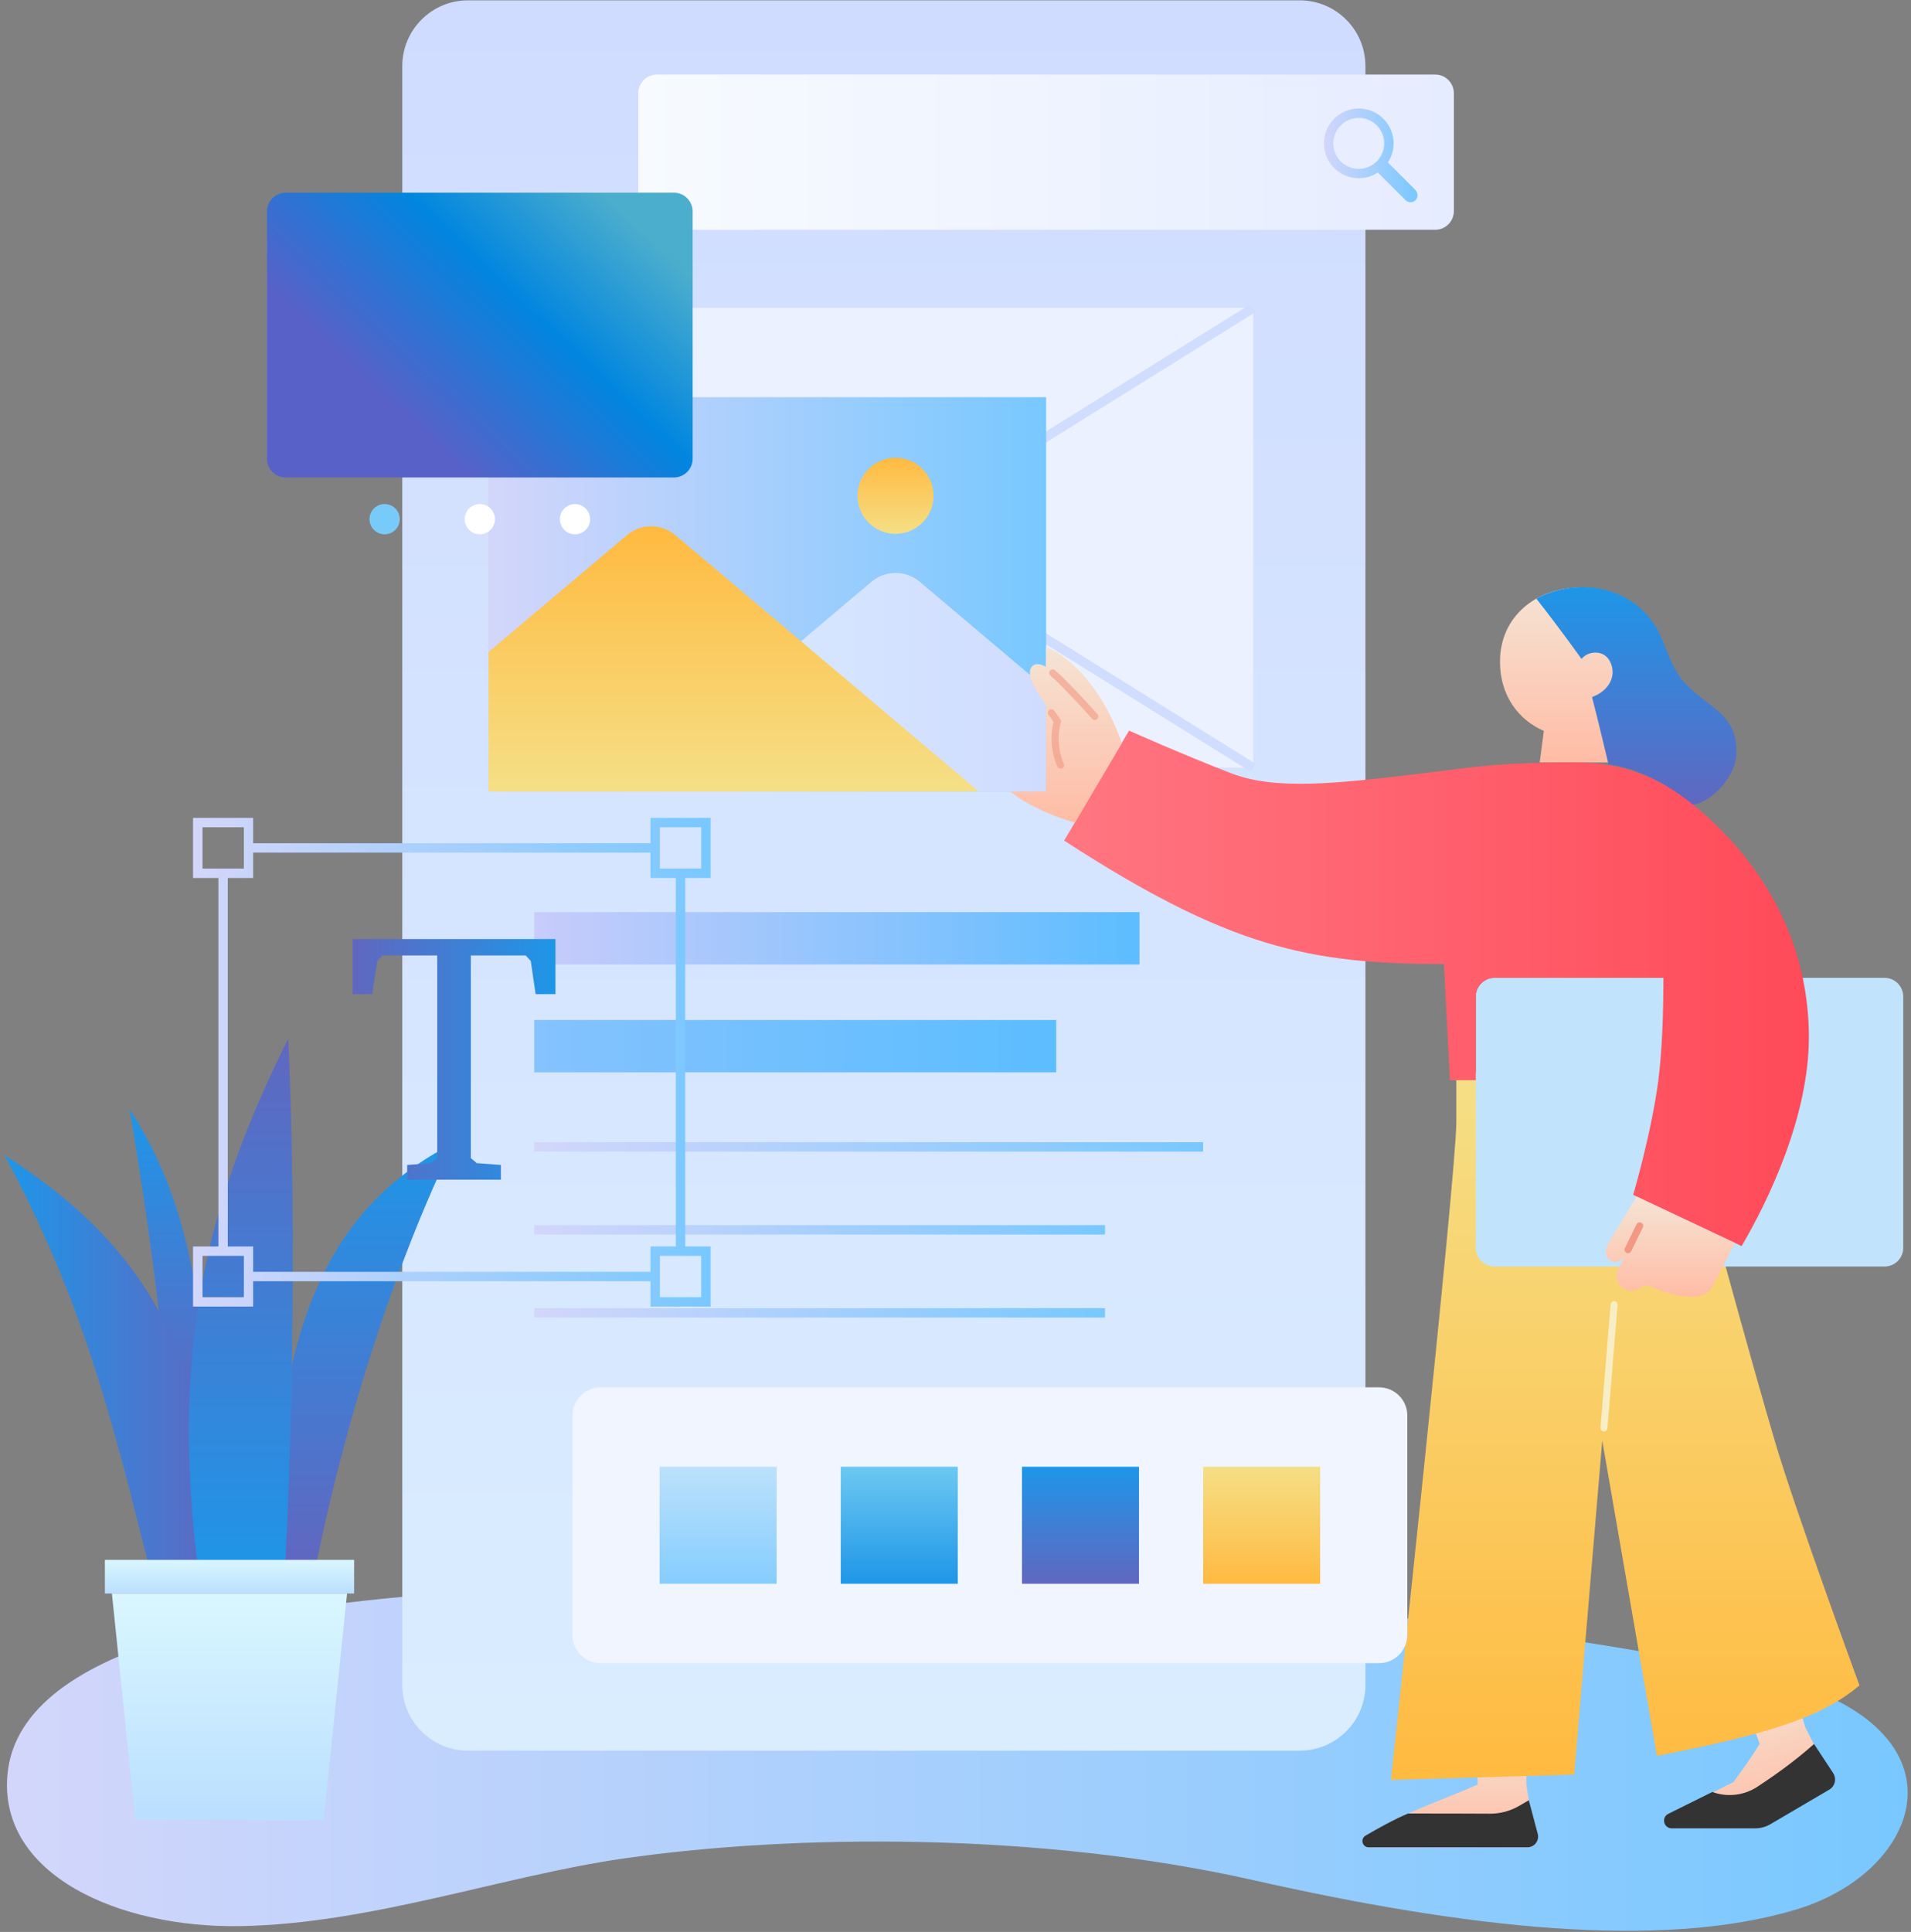 <svg width="371" height="375" viewBox="0 0 371 375" fill="none" xmlns="http://www.w3.org/2000/svg">
<rect x="0" y="0" width="371" height="375" fill="#808080" stroke="none"/>
<path d="M92.977 308.852C55.766 311.058 3.734 317.931 1.437 344.549C-0.223 363.947 23.114 374.285 46.742 373.865C72.01 373.409 97.607 364.13 120.944 360.757C154.38 355.926 202.11 355.652 243.277 364.932C284.443 374.212 322.182 378.569 348.618 370.675C374.361 362.981 383.823 333.519 339.648 324.495C255.182 307.229 154.38 305.224 92.977 308.852Z" fill="url(#paint0_linear_304_653)"/>
<path d="M25.155 215.27C27.599 229.691 32.302 259.882 32.43 276.09H40.616C39.048 246.956 34.855 230.238 25.137 215.27H25.155Z" fill="url(#paint1_linear_304_653)"/>
<path d="M43.332 304.548C39.504 269.033 34.016 245.35 0.889 224.238C16.167 252.698 21.728 275.377 29.039 304.548H43.332Z" fill="url(#paint2_linear_304_653)"/>
<path d="M286.886 346.372L286.521 335.105H296.694L296.293 346.227L297.971 356.983C298.098 357.822 297.46 358.588 296.603 358.588H266.631C265.282 358.588 264.716 356.837 265.829 356.072C271.663 352.097 280.596 349.217 286.886 346.372Z" fill="url(#paint3_linear_304_653)"/>
<path d="M354.071 347.629L340.598 354.521H324.718C323.387 354.521 322.931 352.734 324.116 352.114C328.109 350.036 332.394 348.03 336.532 345.897C336.532 345.897 339.65 341.777 341.619 338.477L337.717 327.903L347.362 324.676L350.497 335.341L355.11 344.275C355.73 345.478 355.274 346.973 354.071 347.611V347.629Z" fill="url(#paint4_linear_304_653)"/>
<path d="M273.396 352.005C280.305 352.005 286.03 352.023 289.293 352.041C291.262 352.041 293.177 351.531 294.891 350.546L296.805 349.434L298.537 355.961C298.883 357.274 297.899 358.568 296.531 358.568H265.72C264.48 358.568 264.025 356.945 265.1 356.307C267.489 354.903 270.661 353.135 273.414 351.986L273.396 352.005Z" fill="#333333"/>
<path d="M282.729 208.14C282.729 208.14 282.729 207.557 282.729 217.821C282.729 228.086 270.04 345.478 270.04 345.478L305.609 344.457L311.06 279.626L321.671 340.829C342.637 336.709 353.54 333.5 360.996 327.137C360.996 327.137 348.562 293.3 344.57 279.735C339.902 263.856 334.196 242.835 334.196 242.835V208.104H282.747L282.729 208.14Z" fill="url(#paint5_linear_304_653)"/>
<path d="M252.32 0.066H90.862C83.814 0.066 78.1 5.78 78.1 12.828V327.047C78.1 334.095 83.814 339.809 90.862 339.809H252.32C259.368 339.809 265.082 334.095 265.082 327.047V12.828C265.082 5.78 259.368 0.066 252.32 0.066Z" fill="url(#paint6_linear_304_653)"/>
<path d="M243.296 59.774H99.924V148.999H243.296V59.774Z" fill="#ECF1FF"/>
<path d="M242.796 59.02L99.439 148.252L100.402 149.8L243.759 60.568L242.796 59.02Z" fill="#D0DDFF"/>
<path d="M88.092 221.87C60.599 235.817 53.908 262.526 52.249 303H61.511C67.381 274.431 76.825 245.096 88.092 221.87Z" fill="url(#paint7_linear_304_653)"/>
<path d="M100.402 59.018L99.439 60.565L242.796 149.797L243.759 148.25L100.402 59.018Z" fill="#D0DDFF"/>
<path d="M365.847 189.799H290.15C288.136 189.799 286.504 191.432 286.504 193.446V242.196C286.504 244.21 288.136 245.843 290.15 245.843H365.847C367.861 245.843 369.493 244.21 369.493 242.196V193.446C369.493 191.432 367.861 189.799 365.847 189.799Z" fill="#C1E4FC"/>
<path d="M278.61 14.467H127.563C125.549 14.467 123.916 16.099 123.916 18.113V40.957C123.916 42.971 125.549 44.603 127.563 44.603H278.61C280.624 44.603 282.256 42.971 282.256 40.957V18.113C282.256 16.099 280.624 14.467 278.61 14.467Z" fill="url(#paint8_linear_304_653)"/>
<path d="M267.743 269.289H116.605C113.584 269.289 111.135 271.738 111.135 274.758V317.347C111.135 320.368 113.584 322.817 116.605 322.817H267.743C270.764 322.817 273.213 320.368 273.213 317.347V274.758C273.213 271.738 270.764 269.289 267.743 269.289Z" fill="#F0F5FF"/>
<path d="M150.771 284.696H128.055V307.412H150.771V284.696Z" fill="url(#paint9_linear_304_653)"/>
<path d="M185.939 284.696H163.223V307.412H185.939V284.696Z" fill="url(#paint10_linear_304_653)"/>
<path d="M221.124 284.696H198.408V307.412H221.124V284.696Z" fill="url(#paint11_linear_304_653)"/>
<path d="M256.293 284.696H233.577V307.412H256.293V284.696Z" fill="url(#paint12_linear_304_653)"/>
<path d="M221.219 177.054H103.717V187.209H221.219V177.054Z" fill="url(#paint13_linear_304_653)"/>
<path d="M205.047 197.986H103.717V208.141H205.047V197.986Z" fill="url(#paint14_linear_304_653)"/>
<path d="M306.996 114.03C298.117 114.03 291.207 119.736 291.207 128.433C291.207 135.087 294.872 139.791 299.722 141.869L298.919 147.995H312.374L311.39 141.869C311.39 141.869 321.581 140.01 321.581 127.12C321.581 119.116 315.492 114.048 306.996 114.048V114.03Z" fill="url(#paint15_linear_304_653)"/>
<path d="M298.263 116.199C303.076 122.325 307.033 127.903 307.033 127.903C308.199 126.372 311.317 125.989 312.539 128.341C313.924 130.985 312.557 134.029 309.075 135.305C310.095 139.171 312.283 148.396 312.283 148.396C317.862 148.906 325.373 153.081 328.163 156.253C331.372 156.253 336.877 151.44 337.096 146.372C337.315 141.304 335.018 139.025 331.499 136.381C326.103 132.297 325.264 130.748 322.876 124.585C318.573 113.446 306.249 111.86 298.263 116.199Z" fill="url(#paint16_linear_304_653)"/>
<path d="M321.947 209.672C322.676 204.094 322.931 196.673 322.931 189.8H290.151C288.145 189.8 286.505 191.441 286.505 193.446V209.672H281.491L280.324 187.12C254.162 187.12 238.611 183.93 206.596 163.164L219.194 141.815C219.194 141.815 229.841 146.555 238.957 150.074C247.38 153.337 258.519 152.243 276.186 150.11C285.812 148.962 290.37 147.995 305.702 147.995C316.076 147.995 323.733 151.314 332.174 159.208C345.009 171.24 351.172 185.899 351.172 201.341C351.172 216.783 343.259 233.118 338.118 241.869L317.061 231.933C317.061 231.933 320.616 219.882 321.947 209.691V209.672Z" fill="url(#paint17_linear_304_653)"/>
<path d="M233.579 221.704H103.717V223.527H233.579V221.704Z" fill="url(#paint18_linear_304_653)"/>
<path d="M214.528 237.803H103.717V239.626H214.528V237.803Z" fill="url(#paint19_linear_304_653)"/>
<path d="M214.528 253.921H103.717V255.744H214.528V253.921Z" fill="url(#paint20_linear_304_653)"/>
<path d="M274.818 36.91L269.44 31.532C270.151 30.475 270.552 29.199 270.552 27.831C270.552 24.112 267.526 21.067 263.788 21.067C260.051 21.067 257.025 24.094 257.025 27.831C257.025 31.569 260.051 34.595 263.788 34.595C265.156 34.595 266.432 34.176 267.489 33.483L272.868 38.861C273.141 39.135 273.488 39.262 273.834 39.262C274.18 39.262 274.527 39.135 274.8 38.861C275.329 38.333 275.329 37.458 274.8 36.929L274.818 36.91ZM258.848 27.831C258.848 25.115 261.054 22.89 263.788 22.89C266.523 22.89 268.729 25.096 268.729 27.831C268.729 30.566 266.523 32.772 263.788 32.772C261.054 32.772 258.848 30.566 258.848 27.831Z" fill="url(#paint21_linear_304_653)"/>
<path d="M203.093 77.092H94.835V153.628H203.093V77.092Z" fill="url(#paint22_linear_304_653)"/>
<path d="M173.853 103.62C177.931 103.62 181.237 100.314 181.237 96.236C181.237 92.158 177.931 88.853 173.853 88.853C169.775 88.853 166.47 92.158 166.47 96.236C166.47 100.314 169.775 103.62 173.853 103.62Z" fill="url(#paint23_linear_304_653)"/>
<path d="M203.093 133.647L178.572 112.936C175.856 110.639 171.881 110.639 169.165 112.936L120.961 153.647H203.112V133.665L203.093 133.647Z" fill="url(#paint24_linear_304_653)"/>
<path d="M94.835 153.629H190.022L131.116 103.876C128.399 101.579 124.425 101.579 121.708 103.876L94.853 126.556V153.629H94.835Z" fill="url(#paint25_linear_304_653)"/>
<path d="M130.825 37.402H55.474C53.46 37.402 51.828 39.035 51.828 41.049V89.034C51.828 91.048 53.46 92.68 55.474 92.68H130.825C132.838 92.68 134.471 91.048 134.471 89.034V41.049C134.471 39.035 132.838 37.402 130.825 37.402Z" fill="url(#paint26_linear_304_653)"/>
<path d="M311.391 277.858C311.391 277.858 311.355 277.858 311.337 277.858C310.954 277.821 310.68 277.493 310.717 277.128L312.686 253.191C312.722 252.808 313.069 252.534 313.415 252.571C313.798 252.607 314.071 252.935 314.035 253.3L312.066 277.238C312.029 277.602 311.738 277.858 311.391 277.858Z" fill="#F7EEC6"/>
<path d="M38.649 306.044C32.906 262.434 39.944 233.756 55.951 201.614C58.303 252.717 55.258 306.044 55.258 306.044H38.649Z" fill="url(#paint27_linear_304_653)"/>
<path d="M137.953 170.421V158.752H126.285V163.675H49.147V158.752H37.479V170.421H42.402V241.943H37.479V253.611H49.147V248.688H126.285V253.611H137.953V241.943H133.03V170.421H137.953ZM128.108 160.576H136.13V168.597H128.108V160.576ZM39.321 160.576H47.343V168.597H39.321V160.576ZM47.343 251.787H39.321V243.766H47.343V251.787ZM136.13 251.787H128.108V243.766H136.13V251.787ZM131.207 241.943H126.285V246.865H49.147V241.943H44.225V170.421H49.147V165.498H126.285V170.421H131.207V241.943Z" fill="url(#paint28_linear_304_653)"/>
<path d="M68.749 302.781H20.363V309.308H68.749V302.781Z" fill="url(#paint29_linear_304_653)"/>
<path d="M67.379 309.307L62.839 353.281H26.267L21.727 309.307" fill="url(#paint30_linear_304_653)"/>
<path d="M74.673 103.71C76.294 103.71 77.608 102.396 77.608 100.775C77.608 99.153 76.294 97.839 74.673 97.839C73.052 97.839 71.737 99.153 71.737 100.775C71.737 102.396 73.052 103.71 74.673 103.71Z" fill="#78CBF9"/>
<path d="M93.157 103.71C94.778 103.71 96.092 102.396 96.092 100.775C96.092 99.153 94.778 97.839 93.157 97.839C91.536 97.839 90.222 99.153 90.222 100.775C90.222 102.396 91.536 103.71 93.157 103.71Z" fill="white"/>
<path d="M111.628 103.71C113.249 103.71 114.563 102.396 114.563 100.775C114.563 99.153 113.249 97.839 111.628 97.839C110.007 97.839 108.693 99.153 108.693 100.775C108.693 102.396 110.007 103.71 111.628 103.71Z" fill="white"/>
<path d="M315.491 250.273C316.531 250.784 317.643 250.583 318.536 249.927C319.065 249.526 319.758 249.416 320.359 249.671C325.063 251.732 330.824 252.99 332.447 249.708L336.841 241.267L317.716 232.242L312.374 241.103C311.572 242.415 311.335 244.293 313.176 244.931C314.124 245.259 315.273 244.111 315.273 244.111L314.142 246.353C313.504 247.903 313.978 249.544 315.473 250.291L315.491 250.273Z" fill="url(#paint31_linear_304_653)"/>
<path d="M316.057 243.254C315.966 243.254 315.856 243.236 315.765 243.182C315.419 243.017 315.291 242.616 315.455 242.27L317.716 237.639C317.88 237.293 318.281 237.165 318.627 237.329C318.974 237.493 319.101 237.894 318.937 238.241L316.677 242.872C316.567 243.109 316.312 243.254 316.057 243.254Z" fill="#F29883"/>
<path d="M355.875 344.146C356.604 345.24 356.258 346.735 355.109 347.391L343.642 354.119C342.767 354.611 341.782 354.885 340.78 354.885H324.554C322.967 354.885 322.475 352.751 323.897 352.059L332.43 347.829C335.328 348.886 338.555 348.522 341.162 346.826C344.152 344.875 348.291 341.977 352.174 338.513L355.893 344.164L355.875 344.146Z" fill="#333333"/>
<path d="M217.791 144.221C215.202 136.637 209.787 128.323 203.078 125.607V129.454C200.908 128.141 199.614 129.399 200.015 131.222C200.453 133.228 201.947 135.215 203.078 136.856V153.647H196.15C201.036 157.585 208.675 159.681 208.675 159.681L217.791 144.239V144.221Z" fill="url(#paint32_linear_304_653)"/>
<path opacity="0.6" d="M212.558 139.754C212.375 139.754 212.175 139.681 212.047 139.535C211.993 139.48 206.614 133.482 203.934 131.13C203.643 130.875 203.624 130.456 203.861 130.164C204.117 129.872 204.536 129.854 204.828 130.091C207.581 132.498 212.831 138.368 213.05 138.605C213.305 138.879 213.269 139.316 212.995 139.571C212.868 139.681 212.704 139.754 212.54 139.754H212.558Z" fill="#F29883"/>
<path opacity="0.6" d="M205.901 149.18C205.646 149.18 205.409 149.034 205.281 148.797C205.208 148.633 203.367 144.877 204.534 140.119L203.549 138.733C203.331 138.423 203.403 138.004 203.713 137.785C204.023 137.567 204.443 137.639 204.661 137.949L205.846 139.608C205.956 139.773 206.011 139.991 205.956 140.192C204.753 144.604 206.503 148.195 206.521 148.232C206.685 148.578 206.558 148.979 206.211 149.143C206.12 149.198 206.011 149.216 205.901 149.216V149.18Z" fill="#F29883"/>
<path d="M68.51 182.271H107.835V192.973H103.988L103.04 186.519L102.056 185.461H91.408V224.787L92.557 225.771L97.242 226.118V228.98H79.047V226.118L83.697 225.771L84.882 224.787V185.461H74.234L73.25 186.519L72.265 192.973H68.455V182.271H68.51Z" fill="url(#paint33_linear_304_653)"/>
<defs>
<linearGradient id="paint0_linear_304_653" x1="1.345" y1="341.067" x2="370.35" y2="341.067" gradientUnits="userSpaceOnUse">
<stop stop-color="#D3D6FB"/>
<stop offset="1" stop-color="#78C8FF"/>
</linearGradient>
<linearGradient id="paint1_linear_304_653" x1="32.904" y1="276.108" x2="32.904" y2="215.27" gradientUnits="userSpaceOnUse">
<stop stop-color="#6067C0"/>
<stop offset="1" stop-color="#1E96E8"/>
</linearGradient>
<linearGradient id="paint2_linear_304_653" x1="0.889" y1="264.384" x2="43.332" y2="264.384" gradientUnits="userSpaceOnUse">
<stop stop-color="#1E96E8"/>
<stop offset="1" stop-color="#6067C0"/>
</linearGradient>
<linearGradient id="paint3_linear_304_653" x1="281.599" y1="358.588" x2="281.599" y2="335.105" gradientUnits="userSpaceOnUse">
<stop stop-color="#FFBCA5"/>
<stop offset="1" stop-color="#F5E4D4"/>
</linearGradient>
<linearGradient id="paint4_linear_304_653" x1="341.097" y1="354.359" x2="332.822" y2="329.541" gradientUnits="userSpaceOnUse">
<stop stop-color="#FFBCA5"/>
<stop offset="1" stop-color="#F5E4D4"/>
</linearGradient>
<linearGradient id="paint5_linear_304_653" x1="315.491" y1="345.478" x2="315.491" y2="208.14" gradientUnits="userSpaceOnUse">
<stop stop-color="#FFBA40"/>
<stop offset="1" stop-color="#F5DF86"/>
</linearGradient>
<linearGradient id="paint6_linear_304_653" x1="171.591" y1="339.809" x2="171.591" y2="0.066" gradientUnits="userSpaceOnUse">
<stop stop-color="#DAEDFF"/>
<stop offset="1" stop-color="#D0DCFF"/>
</linearGradient>
<linearGradient id="paint7_linear_304_653" x1="70.171" y1="303" x2="70.171" y2="221.87" gradientUnits="userSpaceOnUse">
<stop stop-color="#6067C0"/>
<stop offset="1" stop-color="#1E96E8"/>
</linearGradient>
<linearGradient id="paint8_linear_304_653" x1="123.916" y1="29.544" x2="282.256" y2="29.544" gradientUnits="userSpaceOnUse">
<stop stop-color="#F7FBFF"/>
<stop offset="1" stop-color="#E6ECFF"/>
</linearGradient>
<linearGradient id="paint9_linear_304_653" x1="139.413" y1="307.412" x2="139.413" y2="284.696" gradientUnits="userSpaceOnUse">
<stop stop-color="#85CDFF"/>
<stop offset="1" stop-color="#BCE1FB"/>
</linearGradient>
<linearGradient id="paint10_linear_304_653" x1="174.581" y1="307.412" x2="174.581" y2="284.696" gradientUnits="userSpaceOnUse">
<stop stop-color="#1E96E8"/>
<stop offset="1" stop-color="#6DC8F2"/>
</linearGradient>
<linearGradient id="paint11_linear_304_653" x1="209.766" y1="307.412" x2="209.766" y2="284.696" gradientUnits="userSpaceOnUse">
<stop stop-color="#6067C0"/>
<stop offset="1" stop-color="#1E96E8"/>
</linearGradient>
<linearGradient id="paint12_linear_304_653" x1="244.935" y1="307.412" x2="244.935" y2="284.696" gradientUnits="userSpaceOnUse">
<stop stop-color="#FFBA40"/>
<stop offset="1" stop-color="#F5DF86"/>
</linearGradient>
<linearGradient id="paint13_linear_304_653" x1="103.717" y1="182.123" x2="221.219" y2="182.123" gradientUnits="userSpaceOnUse">
<stop stop-color="#C8CCFB"/>
<stop offset="1" stop-color="#5CBDFF"/>
</linearGradient>
<linearGradient id="paint14_linear_304_653" x1="-64.997" y1="203.072" x2="205.047" y2="203.072" gradientUnits="userSpaceOnUse">
<stop stop-color="#C8CCFB"/>
<stop offset="1" stop-color="#5CBDFF"/>
</linearGradient>
<linearGradient id="paint15_linear_304_653" x1="306.412" y1="147.995" x2="306.412" y2="114.03" gradientUnits="userSpaceOnUse">
<stop stop-color="#FFBCA5"/>
<stop offset="1" stop-color="#F5E4D4"/>
</linearGradient>
<linearGradient id="paint16_linear_304_653" x1="317.68" y1="156.253" x2="317.68" y2="113.975" gradientUnits="userSpaceOnUse">
<stop stop-color="#6067C0"/>
<stop offset="1" stop-color="#1E96E8"/>
</linearGradient>
<linearGradient id="paint17_linear_304_653" x1="206.741" y1="191.905" x2="351.172" y2="191.905" gradientUnits="userSpaceOnUse">
<stop stop-color="#FF7681"/>
<stop offset="1" stop-color="#FF4A59"/>
</linearGradient>
<linearGradient id="paint18_linear_304_653" x1="103.717" y1="222.615" x2="233.579" y2="222.615" gradientUnits="userSpaceOnUse">
<stop stop-color="#D3D6FB"/>
<stop offset="1" stop-color="#78C8FF"/>
</linearGradient>
<linearGradient id="paint19_linear_304_653" x1="103.717" y1="238.714" x2="214.528" y2="238.714" gradientUnits="userSpaceOnUse">
<stop stop-color="#D3D6FB"/>
<stop offset="1" stop-color="#78C8FF"/>
</linearGradient>
<linearGradient id="paint20_linear_304_653" x1="103.717" y1="254.832" x2="214.528" y2="254.832" gradientUnits="userSpaceOnUse">
<stop stop-color="#D3D6FB"/>
<stop offset="1" stop-color="#78C8FF"/>
</linearGradient>
<linearGradient id="paint21_linear_304_653" x1="257.025" y1="30.165" x2="275.22" y2="30.165" gradientUnits="userSpaceOnUse">
<stop stop-color="#D3D6FB"/>
<stop offset="1" stop-color="#78C8FF"/>
</linearGradient>
<linearGradient id="paint22_linear_304_653" x1="94.835" y1="115.36" x2="203.093" y2="115.36" gradientUnits="userSpaceOnUse">
<stop stop-color="#D3D6FB"/>
<stop offset="1" stop-color="#78C8FF"/>
</linearGradient>
<linearGradient id="paint23_linear_304_653" x1="173.853" y1="103.62" x2="173.853" y2="88.853" gradientUnits="userSpaceOnUse">
<stop stop-color="#F5DF86"/>
<stop offset="1" stop-color="#FFBA40"/>
</linearGradient>
<linearGradient id="paint24_linear_304_653" x1="120.943" y1="132.426" x2="203.093" y2="132.426" gradientUnits="userSpaceOnUse">
<stop stop-color="#DAEDFF"/>
<stop offset="1" stop-color="#D0DCFF"/>
</linearGradient>
<linearGradient id="paint25_linear_304_653" x1="142.419" y1="153.629" x2="142.419" y2="102.162" gradientUnits="userSpaceOnUse">
<stop stop-color="#F5DF86"/>
<stop offset="1" stop-color="#FFBA40"/>
</linearGradient>
<linearGradient id="paint26_linear_304_653" x1="67.065" y1="75.942" x2="110.363" y2="30.341" gradientUnits="userSpaceOnUse">
<stop offset="0.067" stop-color="#5861C8"/>
<stop offset="0.576" stop-color="#0186DF"/>
<stop offset="0.995" stop-color="#4CAECD"/>
</linearGradient>
<linearGradient id="paint27_linear_304_653" x1="46.744" y1="306.044" x2="46.744" y2="201.614" gradientUnits="userSpaceOnUse">
<stop stop-color="#1E96E8"/>
<stop offset="1" stop-color="#6067C0"/>
</linearGradient>
<linearGradient id="paint28_linear_304_653" x1="37.498" y1="206.191" x2="137.953" y2="206.191" gradientUnits="userSpaceOnUse">
<stop stop-color="#D3D6FB"/>
<stop offset="1" stop-color="#78C8FF"/>
</linearGradient>
<linearGradient id="paint29_linear_304_653" x1="44.556" y1="309.308" x2="44.556" y2="302.781" gradientUnits="userSpaceOnUse">
<stop stop-color="#BADFFF"/>
<stop offset="1" stop-color="#DAF7FF"/>
</linearGradient>
<linearGradient id="paint30_linear_304_653" x1="44.572" y1="353.281" x2="44.572" y2="309.307" gradientUnits="userSpaceOnUse">
<stop stop-color="#BADFFF"/>
<stop offset="1" stop-color="#DAF7FF"/>
</linearGradient>
<linearGradient id="paint31_linear_304_653" x1="324.316" y1="251.713" x2="324.316" y2="232.224" gradientUnits="userSpaceOnUse">
<stop stop-color="#FFBCA5"/>
<stop offset="1" stop-color="#F5E4D4"/>
</linearGradient>
<linearGradient id="paint32_linear_304_653" x1="206.979" y1="159.663" x2="206.979" y2="125.589" gradientUnits="userSpaceOnUse">
<stop stop-color="#FFBCA5"/>
<stop offset="1" stop-color="#F5E4D4"/>
</linearGradient>
<linearGradient id="paint33_linear_304_653" x1="68.51" y1="205.625" x2="107.835" y2="205.625" gradientUnits="userSpaceOnUse">
<stop stop-color="#6067C0"/>
<stop offset="1" stop-color="#1E96E8"/>
</linearGradient>
</defs>
</svg>
